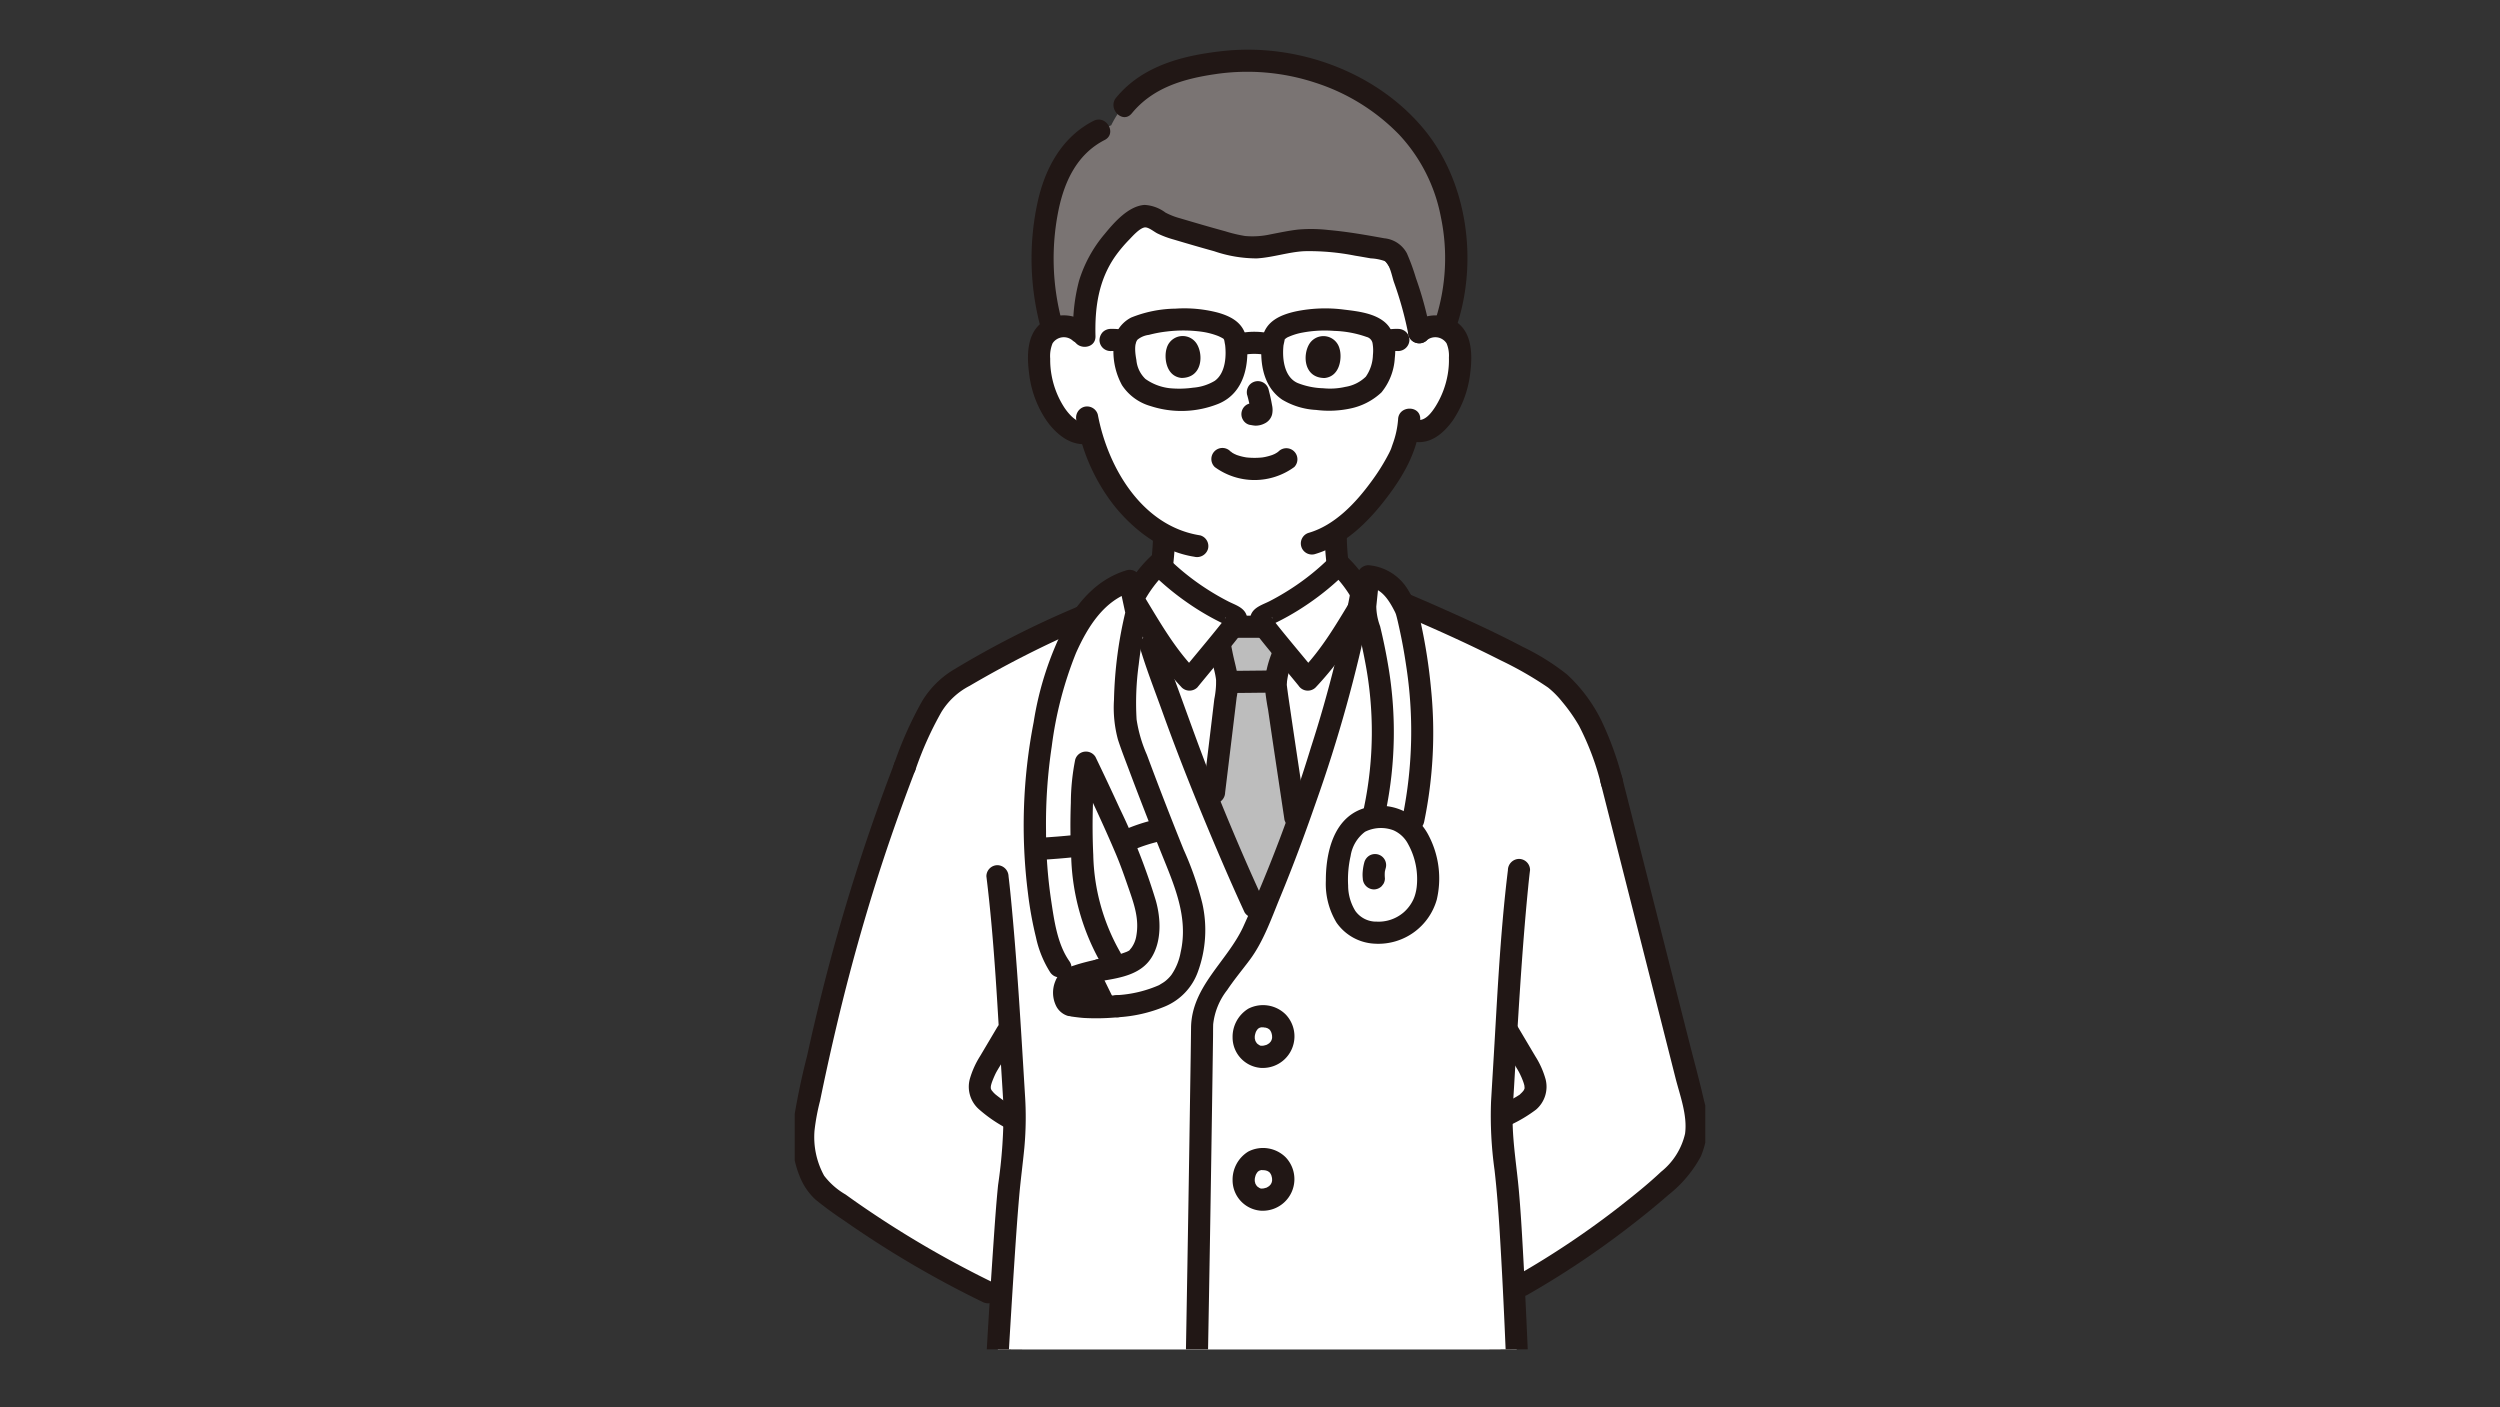 <svg xmlns="http://www.w3.org/2000/svg" xmlns:xlink="http://www.w3.org/1999/xlink" width="302" height="170" viewBox="0 0 302 170">
  <rect x="0" y="0" width="302" height="170" fill="#333333" stroke="none"/>
  <defs>
    <clipPath id="clip-path">
      <rect id="長方形_393" data-name="長方形 393" width="110" height="157" transform="translate(0)" fill="#fff" stroke="#707070" stroke-width="1"/>
    </clipPath>
  </defs>
  <g id="グループ_834" data-name="グループ 834" transform="translate(-809 -2273)">
    <g id="マスクグループ_76" data-name="マスクグループ 76" transform="translate(905 2279)" clip-path="url(#clip-path)">
      <g id="_607_color" data-name="607_color" transform="translate(-0.309 0)">
        <path id="パス_986" data-name="パス 986" d="M84.683,114.785q.682-2.147,1.333-4.329c1.547-5.192,2.739-11.112,3.284-14.017a14.7,14.7,0,0,0-2.737-3.519,30.91,30.91,0,0,1-8.919,6.216c-.185.084-.391.186-.45.38a.717.717,0,0,0,.1.5,3.9,3.9,0,0,0,.306.45c-1.29,0-2.716.006-3.867.007a3.781,3.781,0,0,0,.312-.457.71.71,0,0,0,.1-.5c-.06-.194-.268-.3-.45-.38a30.91,30.91,0,0,1-8.919-6.216,14.753,14.753,0,0,0-2.788,3.608c1.056,3.521,1.856,6.19,1.856,6.19.777,2.591,0,0,2.088,5.982,3.345,9.576,7.923,20.262,10.388,25.586,0,0,.241.521.634,1.372a216.261,216.261,0,0,0,7.723-20.873Z" transform="translate(-20.523 -30.764)" fill="#fff"/>
        <path id="パス_987" data-name="パス 987" d="M90.5,42.518a3.022,3.022,0,0,1,2.42-.708,2.857,2.857,0,0,1,2.053,1.365A4.032,4.032,0,0,1,95.4,44.8a12.1,12.1,0,0,1-1.233,6.412,7.693,7.693,0,0,1-1.989,2.609,2.408,2.408,0,0,1-2.977.274,18.006,18.006,0,0,1-.787,2.844,25.074,25.074,0,0,1-7.98,9.728,32.529,32.529,0,0,0,.516,5.749c.292,1.667.2,3.156,2.517,3.993.154.056,1.441.564,1.788.716,0,0-.689,10.9-15.108,11.053S56.676,76.408,56.676,76.408c2.317-.837,2.226-2.326,2.517-3.993a32.643,32.643,0,0,0,.515-5.46,17.715,17.715,0,0,1-4.8-4.08,20.487,20.487,0,0,1-4.131-8.329,2.764,2.764,0,0,1-2.913-.726,7.685,7.685,0,0,1-1.988-2.609A12.1,12.1,0,0,1,44.645,44.8a4.033,4.033,0,0,1,.423-1.624,2.856,2.856,0,0,1,2.053-1.365,3.02,3.02,0,0,1,2.419.708S49.629,25.6,68.214,25.3,90.5,42.518,90.5,42.518Z" transform="translate(-14.766 -8.375)" fill="#fff"/>
        <path id="パス_988" data-name="パス 988" d="M45.5,22.259a31.746,31.746,0,0,0,.966,12.12,2.991,2.991,0,0,1,3.311.425s.268.24.535.463c-.167-5.52.892-9.136,5.054-13.2a10.429,10.429,0,0,1,1.539-1.09,1.472,1.472,0,0,1,1.512-.06,14.738,14.738,0,0,0,2.118,1.108c1.817.55,6.212,1.846,8.167,2.308,3.329.787,5.832-.846,9.3-.676a59.67,59.67,0,0,1,8.177,1.078,3.222,3.222,0,0,1,1.4.482,2.211,2.211,0,0,1,.673,1.076,55.454,55.454,0,0,1,2.5,8.5,3.021,3.021,0,0,1,2.4-.7,2.95,2.95,0,0,1,.622.165c2.571-6.842,1.775-16.68-3.288-22.9A26.738,26.738,0,0,0,72.109,2.048,30.832,30.832,0,0,0,61.97,3.135,12.42,12.42,0,0,0,53.542,9.8c-3.429,1.237-5.628,3.385-7.01,7.5l-.306,1.024a22.342,22.342,0,0,0-.726,3.939Z" transform="translate(-15.001 -0.66)" fill="#7a7473"/>
        <path id="パス_989" data-name="パス 989" d="M102.853,430.08a2.732,2.732,0,0,0,1.082-1.271,20.391,20.391,0,0,1-.93-2.9,112.769,112.769,0,0,1-13.053-.482l-.012,1.824a15.987,15.987,0,0,0,10.051,3.478,5.6,5.6,0,0,0,2.862-.652Z" transform="translate(-29.776 -140.848)" fill="#fff"/>
        <path id="パス_990" data-name="パス 990" d="M58.282,425.987a20.488,20.488,0,0,1-.911,2.815,2.731,2.731,0,0,0,1.082,1.271,5.6,5.6,0,0,0,2.862.646,15.987,15.987,0,0,0,10.052-3.478l-.013-1.826a95.451,95.451,0,0,1-13.071.572Z" transform="translate(-18.993 -140.844)" fill="#fff"/>
        <path id="パス_991" data-name="パス 991" d="M56.46,418.568a19.2,19.2,0,0,1-2.131,8.643,1.368,1.368,0,0,0,.48,1.83,1.351,1.351,0,0,0,1.83-.48,22.188,22.188,0,0,0,2.5-9.994,1.338,1.338,0,1,0-2.676,0Z" transform="translate(-17.929 -138.134)" fill="#211715"/>
        <path id="パス_992" data-name="パス 992" d="M76.239,419.608l.057,8.335a1.338,1.338,0,1,0,2.676,0l-.057-8.335a1.338,1.338,0,1,0-2.676,0Z" transform="translate(-25.24 -138.478)" fill="#211715"/>
        <path id="パス_993" data-name="パス 993" d="M106.629,418.568a22.179,22.179,0,0,0,2.5,9.994,1.338,1.338,0,1,0,2.31-1.351,19.2,19.2,0,0,1-2.13-8.643,1.338,1.338,0,1,0-2.676,0Z" transform="translate(-35.301 -138.134)" fill="#211715"/>
        <path id="パス_994" data-name="パス 994" d="M87.966,419.608l-.058,8.335a1.338,1.338,0,1,0,2.676,0l.058-8.335a1.338,1.338,0,1,0-2.676,0Z" transform="translate(-29.103 -138.478)" fill="#211715"/>
        <path id="パス_995" data-name="パス 995" d="M69.133,360.864c6.283,1.306,20.994,1.463,24.294.363.3-4.927.842-53.831,2.171-75.9,1.119-18.582,2-40.877,3.09-52.515-12.84-.2-46.581-.4-59.391-.613,1.1,11.552,2.333,34.383,3.461,53.128,1.329,22.075,1.873,70.977,2.171,75.9,3.3,1.1,16.131,1.178,23.784-.285" transform="translate(-13.009 -76.874)" fill="#bdbdbd"/>
        <path id="パス_996" data-name="パス 996" d="M37.3,231.536c.96,10.091,1.509,20.225,2.114,30.341.609,10.173,1.3,20.347,1.739,30.528.381,8.763.623,17.532.84,26.3q.319,12.88.555,25.762c.1,5.137.144,10.281.351,15.416.009.228.019.456.033.684a1.387,1.387,0,0,0,.982,1.29,19.24,19.24,0,0,0,4.388.674c2.07.161,4.147.2,6.227.193a77.569,77.569,0,0,0,13.881-1.151c1.69-.318.975-2.9-.711-2.581a73.591,73.591,0,0,1-13.17,1.056c-2.014.011-4.032-.03-6.041-.179a15.368,15.368,0,0,1-3.863-.592l.983,1.29c-.268-4.467-.241-8.964-.33-13.437q-.25-12.563-.528-25.128c-.211-8.926-.448-17.852-.8-26.774-.385-9.645-1.028-19.277-1.594-28.906-.63-10.669-1.22-21.348-2.128-32q-.118-1.4-.251-2.793a1.375,1.375,0,0,0-1.338-1.338,1.347,1.347,0,0,0-1.338,1.338Z" transform="translate(-12.347 -76.212)" fill="#211715"/>
        <path id="パス_997" data-name="パス 997" d="M111.493,232c-.964,10.143-1.379,20.345-1.906,30.517-.524,10.105-1.181,20.206-1.616,30.316-.377,8.745-.618,17.5-.834,26.245q-.315,12.814-.551,25.63c-.1,5.108-.143,10.223-.349,15.328-.009.228-.019.456-.033.684l.982-1.29a8.663,8.663,0,0,1-1.276.287c-.423.067-.908.12-1.543.174-1.577.134-3.161.189-4.743.212a110.072,110.072,0,0,1-11.065-.376,43.1,43.1,0,0,1-4.955-.659c-1.681-.344-2.4,2.235-.712,2.58a64.62,64.62,0,0,0,10.293,1.042,92.387,92.387,0,0,0,10.776-.09,17.129,17.129,0,0,0,3.936-.589,1.387,1.387,0,0,0,.982-1.29c.264-4.44.24-8.909.328-13.354q.247-12.442.522-24.884c.209-8.907.444-17.814.795-26.717.378-9.593,1-19.175,1.5-28.764.558-10.726,1.015-21.468,1.89-32.175q.116-1.417.249-2.832a1.347,1.347,0,0,0-1.338-1.338,1.367,1.367,0,0,0-1.338,1.338Z" transform="translate(-27.123 -76.363)" fill="#211715"/>
        <path id="パス_998" data-name="パス 998" d="M81.961,280.316c-.359,3.939-.313,7.926-.31,11.877,0,4.753.074,9.5.118,14.258.049,5.371.014,10.743,0,16.114q-.022,11.045-.041,22.091-.015,10.544-.009,21.087.005,3.612.026,7.219c.007,1.093-.036,2.208.055,3.3a1.531,1.531,0,0,0,.676,1.248,1.346,1.346,0,0,0,1.831-.48,1.373,1.373,0,0,0-.48-1.831h0l.48.48c.079.147.164.921.162.441,0-.178-.012-.357-.016-.535-.014-.625-.019-1.251-.025-1.876-.02-2.2-.025-4.4-.029-6.6q-.021-10.2,0-20.4.015-11.113.041-22.226c.01-5.163.043-10.328.019-15.491-.042-8.813-.4-17.66.025-26.466.035-.736.082-1.472.149-2.207a1.347,1.347,0,0,0-1.338-1.338,1.367,1.367,0,0,0-1.338,1.338Z" transform="translate(-27.03 -92.363)" fill="#211715"/>
        <path id="パス_999" data-name="パス 999" d="M50.195,246.21c4.319.1,34.689.013,39.641-1,0-10.071-.994-43.535-1.957-63.2a105.727,105.727,0,0,0,17.539-12.249c1.913-1.648,3.867-3.533,4.375-6.006a12.262,12.262,0,0,0-.535-5.425l-9.544-37.62c-1.458-5.034-2.285-7.618-5.9-11.635-1.809-2.012-9.857-5.857-16.9-8.924-2.082-.906-5.347-2.1-7.354-2.886a149.865,149.865,0,0,1-3.391,14.629,227.269,227.269,0,0,1-9.056,25.2l-.635-1.371c-2.465-5.324-7.045-16.01-10.388-25.586-2.088-5.982-1.311-3.39-2.088-5.982l-8.5-3.367c-6.99,3.152-14.936,7.158-16.694,9.031-1.692,1.8-3.35,5.858-4.536,9.061a247.525,247.525,0,0,0-12.141,43.11,13.053,13.053,0,0,0,.655,5.723,6.044,6.044,0,0,0,1.94,2.671A121.544,121.544,0,0,0,25.9,183.057c-1.249,20.124-2.909,53.327-3.556,61.608,5.246.544,19.483,1.229,25.73.419" transform="translate(-0.679 -32.202)" fill="#fff"/>
        <path id="パス_1000" data-name="パス 1000" d="M63.683,87.331a42.717,42.717,0,0,1-.587,5.607c-.043.281-.087.563-.153.84-.034.142-.077.28-.12.418-.011.036-.095.236-.019.064.083-.189-.035.062-.056.1-.031.057-.067.11-.1.167-.11.209.111-.091,0,.009s-.195.2-.3.3.161-.093-.05.033c-.072.043-.14.089-.212.13a2.676,2.676,0,0,1-.456.217A1.376,1.376,0,0,0,60.7,96.86a1.349,1.349,0,0,0,1.646.936,5.155,5.155,0,0,0,2.5-1.757,4.906,4.906,0,0,0,.782-2.086,45.218,45.218,0,0,0,.73-6.622,1.338,1.338,0,0,0-2.676,0Z" transform="translate(-20.08 -28.471)" fill="#211715"/>
        <path id="パス_1001" data-name="パス 1001" d="M96.166,87.329A35.886,35.886,0,0,0,96.6,92.1a15.409,15.409,0,0,0,.549,2.881,4.348,4.348,0,0,0,2.268,2.494c.411.194.843.344,1.266.511l.646.258.3.123c.326.13-.159-.07.013,0a1.382,1.382,0,0,0,1.831-.48,1.348,1.348,0,0,0-.48-1.83c-.694-.3-1.4-.583-2.107-.851a3.691,3.691,0,0,1-.558-.278c-.074-.043-.245-.165-.091-.045a2.352,2.352,0,0,1-.256-.234c-.027-.027-.213-.264-.105-.114s-.077-.138-.095-.171c-.041-.075-.079-.151-.114-.229.138.306.01-.007-.007-.067a18.892,18.892,0,0,1-.483-2.687,30.583,30.583,0,0,1-.339-4.062,1.338,1.338,0,1,0-2.676,0Z" transform="translate(-31.837 -28.469)" fill="#211715"/>
        <path id="パス_1002" data-name="パス 1002" d="M77.166,109.253q.06.259.126.518a4.586,4.586,0,0,1,.189,1.149c0,.413-1.735,10.5-2.212,14.471,1.275,3.086,4.476,10.359,6.3,13.508a73.786,73.786,0,0,0,4.189-11.178c-.367-3.225-2.452-16.031-2.443-16.672a6.96,6.96,0,0,1,.448-2.039c.584-1.781.7-3.025,1.285-4.807-1.733,0-7.693.014-8.951.014C76.524,105.9,76.774,107.574,77.166,109.253Z" transform="translate(-24.918 -34.499)" fill="#bdbdbd"/>
        <path id="パス_1003" data-name="パス 1003" d="M78,114.834c1.927,0,3.853-.043,5.78-.043a1.338,1.338,0,0,0,0-2.676c-1.927,0-3.853.043-5.78.043a1.338,1.338,0,0,0,0,2.676Z" transform="translate(-25.38 -37.118)" fill="#211715"/>
        <path id="パス_1004" data-name="パス 1004" d="M86.613,126.165c-.643-4.314-1.3-8.629-1.929-12.941-.1-.669-.2-1.344-.289-2.016-.016-.117-.033-.235-.048-.353.045.334.007.055,0-.025-.015-.126-.039-.254-.043-.381a10.8,10.8,0,0,1,.743-2.929c.318-1.209.558-2.432.937-3.625a1.349,1.349,0,0,0-1.29-1.694c-2.984,0-5.967.014-8.951.014a1.354,1.354,0,0,0-1.29,1.694c.258,1.042.461,2.1.669,3.148.192.974.557,1.992.654,2.977a10.866,10.866,0,0,1-.219,2.252q-.669,5.653-1.37,11.3a1.345,1.345,0,0,0,1.338,1.338,1.371,1.371,0,0,0,1.338-1.338q.7-5.741,1.391-11.484a9.412,9.412,0,0,0,.144-2.494c-.148-.991-.439-1.967-.635-2.95-.231-1.157-.448-2.316-.731-3.462l-1.29,1.693c2.983,0,5.967-.013,8.951-.014l-1.29-1.693c-.379,1.193-.62,2.415-.937,3.624a13.006,13.006,0,0,0-.842,3.6,28.9,28.9,0,0,0,.427,3.154c.646,4.442,1.322,8.878,1.983,13.318a1.346,1.346,0,0,0,1.646.937,1.371,1.371,0,0,0,.937-1.646Z" transform="translate(-24.56 -33.837)" fill="#211715"/>
        <path id="パス_1005" data-name="パス 1005" d="M90.334,106.858c2.864-2.846,4.74-6.295,6.856-9.738a15.27,15.27,0,0,0-3.108-4.2,30.91,30.91,0,0,1-8.919,6.216c-.185.084-.391.186-.45.38a.717.717,0,0,0,.1.5A29.065,29.065,0,0,0,86.66,102.4C87.915,103.938,89.491,105.817,90.334,106.858Z" transform="translate(-28.042 -30.764)" fill="#fff"/>
        <path id="パス_1006" data-name="パス 1006" d="M68.371,106.858c-2.864-2.846-4.74-6.295-6.856-9.738a15.273,15.273,0,0,1,3.109-4.2,30.91,30.91,0,0,0,8.922,6.216c.185.084.39.186.45.38a.71.71,0,0,1-.1.5,28.741,28.741,0,0,1-1.845,2.382C70.79,103.938,69.214,105.817,68.371,106.858Z" transform="translate(-20.365 -30.764)" fill="#fff"/>
        <path id="パス_1007" data-name="パス 1007" d="M90.628,107.147a39.84,39.84,0,0,0,5.6-7.591q.6-1,1.208-2a1.94,1.94,0,0,0,.417-1.275,3.493,3.493,0,0,0-.547-1.2,16.271,16.271,0,0,0-2.93-3.761,1.361,1.361,0,0,0-1.892,0,29.053,29.053,0,0,1-4.8,3.887c-.842.546-1.71,1.053-2.6,1.513-.846.437-2.03.747-2.315,1.786a2.427,2.427,0,0,0,.633,2.1c.579.768,1.19,1.513,1.8,2.258,1.173,1.432,2.365,2.848,3.533,4.281a1.347,1.347,0,0,0,1.892,0,1.37,1.37,0,0,0,0-1.892c-.975-1.2-1.968-2.382-2.951-3.574-.553-.669-1.106-1.343-1.648-2.024-.153-.192-.306-.383-.452-.581-.064-.086-.123-.191-.193-.274-.119-.139.029-.165.012.058l-.183.675q-.334.274-.03.1l.208-.1c.209-.1.418-.2.625-.3q.634-.315,1.254-.661,1.276-.712,2.482-1.542a32.338,32.338,0,0,0,4.622-3.828H92.483a14.614,14.614,0,0,1,2.9,3.929v-1.35c-2.019,3.294-3.9,6.706-6.646,9.467A1.339,1.339,0,0,0,90.628,107.147Z" transform="translate(-27.389 -30.107)" fill="#211715"/>
        <path id="パス_1008" data-name="パス 1008" d="M68.666,105.254c-2.747-2.761-4.627-6.173-6.646-9.467v1.351a14.614,14.614,0,0,1,2.9-3.929H63.027a32.46,32.46,0,0,0,4.621,3.828q1.2.827,2.482,1.542.568.317,1.15.609.311.156.625.3l.312.144q.3.174-.03-.1L72,98.859c-.015-.191.144-.213.013-.058-.058.067-.1.15-.155.222-.155.217-.323.425-.489.633-.542.681-1.094,1.353-1.648,2.024-.983,1.192-1.975,2.376-2.951,3.574a1.378,1.378,0,0,0,0,1.892,1.347,1.347,0,0,0,1.892,0c1.145-1.4,2.312-2.794,3.462-4.2.617-.753,1.234-1.507,1.823-2.282a2.486,2.486,0,0,0,.682-2.165c-.278-1.009-1.387-1.312-2.211-1.733a29.987,29.987,0,0,1-2.6-1.5,29.109,29.109,0,0,1-4.9-3.953,1.362,1.362,0,0,0-1.892,0,16.188,16.188,0,0,0-2.872,3.66,5.117,5.117,0,0,0-.581,1.13,1.792,1.792,0,0,0,.393,1.452c.4.664.8,1.331,1.208,2a39.812,39.812,0,0,0,5.6,7.591A1.339,1.339,0,0,0,68.666,105.254Z" transform="translate(-19.714 -30.106)" fill="#211715"/>
        <path id="パス_1009" data-name="パス 1009" d="M103.328,98.156c5.471,2.223,10.91,4.581,16.178,7.253a43.273,43.273,0,0,1,5.695,3.273,10.855,10.855,0,0,1,1.694,1.707,20.4,20.4,0,0,1,2.042,2.906,32.211,32.211,0,0,1,2.694,7.2,1.339,1.339,0,0,0,2.58-.712,39.091,39.091,0,0,0-2.556-7.085,19.019,19.019,0,0,0-4.147-5.581,28.32,28.32,0,0,0-5.383-3.361c-2.657-1.4-5.378-2.676-8.114-3.908q-4.944-2.232-9.972-4.27a1.346,1.346,0,0,0-1.646.936,1.371,1.371,0,0,0,.936,1.646Z" transform="translate(-33.885 -31.627)" fill="#211715"/>
        <path id="パス_1010" data-name="パス 1010" d="M128.239,147.473c-.976,7.933-1.313,15.971-1.8,23.948q-.121,2.007-.239,4.014a47.325,47.325,0,0,0,.419,8.271c.292,2.537.478,5.084.633,7.63.454,7.432.752,14.875,1.037,22.315q.507,13.172.87,26.351c.185,6.64.372,13.283.419,19.926q0,.736.006,1.466a1.339,1.339,0,0,0,2.676,0c0-6.105-.18-12.213-.341-18.315q-.347-13.111-.835-26.215c-.288-7.792-.6-15.586-1.032-23.371-.138-2.458-.279-4.918-.5-7.37-.238-2.62-.661-5.226-.741-7.859-.045-1.505.074-3.01.163-4.509.48-8.069.916-16.157,1.71-24.2.067-.694.141-1.386.227-2.078a1.345,1.345,0,0,0-1.338-1.338,1.371,1.371,0,0,0-1.338,1.338Z" transform="translate(-41.771 -48.382)" fill="#211715"/>
        <path id="パス_1011" data-name="パス 1011" d="M33.521,148.605c.991,8.052,1.357,16.2,1.858,24.3.071,1.145.144,2.288.209,3.434a61.1,61.1,0,0,1-.654,9.577c-.23,2.274-.385,4.559-.543,6.841-.524,7.584-.952,15.175-1.38,22.765q-.736,12.987-1.438,25.976c-.342,6.154-.66,12.317-1.094,18.468q-.044.629-.092,1.258c-.134,1.717,2.542,1.708,2.676,0,.437-5.623.713-11.261,1.028-16.892q.718-12.823,1.418-25.643c.442-7.907.886-15.814,1.408-23.716.171-2.586.346-5.173.572-7.755.171-1.957.435-3.9.623-5.857a40.746,40.746,0,0,0,.067-6.422c-.488-8.04-.946-16.1-1.739-24.113-.073-.74-.152-1.481-.242-2.219a1.38,1.38,0,0,0-1.338-1.338,1.346,1.346,0,0,0-1.338,1.338Z" transform="translate(-10.057 -48.756)" fill="#211715"/>
        <path id="パス_1012" data-name="パス 1012" d="M40.192,100.721a114.956,114.956,0,0,0-14.57,7.425,11.259,11.259,0,0,0-3.857,3.808,45.1,45.1,0,0,0-3.416,7.655c-.6,1.616,1.985,2.314,2.58.712a41.249,41.249,0,0,1,3.144-7.016,8.617,8.617,0,0,1,3.4-3.159,125.344,125.344,0,0,1,14.074-7.116,1.348,1.348,0,0,0,.48-1.83,1.37,1.37,0,0,0-1.83-.48Z" transform="translate(-6.044 -33.289)" fill="#211715"/>
        <path id="パス_1013" data-name="パス 1013" d="M111.883,242.817c-.134.027-.273.048-.409.072-.4.07.2-.018-.224.03s-.854.089-1.281.124c-1.145.094-2.293.154-3.441.207-3.08.141-6.164.213-9.247.268-6.649.12-13.3.149-19.951.129-2.084-.006-4.169-.005-6.253-.051l1.338,1.338c-.12-10.992-.021-22.016.359-33,.268-7.657.4-15.318.535-22.976q.273-14.828.49-29.657.067-4.478.128-8.957c.007-.506,0-1.014.017-1.52a8.119,8.119,0,0,1,1.692-4.13c.844-1.265,1.82-2.429,2.729-3.646,1.672-2.241,2.648-5.1,3.708-7.661,1.53-3.7,2.925-7.459,4.24-11.243a173.253,173.253,0,0,0,6.58-23.69c.184-.943.362-1.886.526-2.832a1.378,1.378,0,0,0-.936-1.646,1.351,1.351,0,0,0-1.646.936,152.037,152.037,0,0,1-5.093,20.5,177.874,177.874,0,0,1-8.207,21.72c-1.969,4.169-6.216,7.181-6.267,12.132-.024,2.366-.062,4.732-.1,7.1q-.21,14.382-.464,28.759c-.148,8.348-.263,16.7-.543,25.043-.364,10.845-.463,21.7-.437,32.551q0,1.11.013,2.219a1.361,1.361,0,0,0,1.338,1.338c4.832.108,9.672.067,14.5.045,6.717-.029,13.44-.076,20.152-.355a44.673,44.673,0,0,0,6.861-.564c1.687-.334.973-2.916-.711-2.58Z" transform="translate(-23.082 -31.098)" fill="#211715"/>
        <path id="パス_1014" data-name="パス 1014" d="M31.727,318.3c4.147.425,8.325.6,12.49.717a86.791,86.791,0,0,0,13.241-.3,1.38,1.38,0,0,0,1.338-1.338,1.346,1.346,0,0,0-1.338-1.338,86.8,86.8,0,0,1-13.241.3c-4.164-.115-8.344-.292-12.49-.717a1.347,1.347,0,0,0-1.338,1.338A1.367,1.367,0,0,0,31.727,318.3Z" transform="translate(-10.06 -104.494)" fill="#211715"/>
        <path id="パス_1015" data-name="パス 1015" d="M62.808,107.285c.787,2.626,1.8,5.194,2.723,7.772,2.063,5.74,4.348,11.4,6.742,17.01,1.017,2.382,2.059,4.755,3.144,7.106a1.349,1.349,0,0,0,1.831.48,1.368,1.368,0,0,0,.48-1.83c-2.12-4.584-4.089-9.24-5.971-13.926-2.016-5.017-3.746-10.131-5.659-15.185-.268-.706-.494-1.411-.711-2.135a1.339,1.339,0,0,0-2.58.711Z" transform="translate(-20.771 -34.975)" fill="#211715"/>
        <path id="パス_1016" data-name="パス 1016" d="M140.617,131.56l7.237,28.528,1.806,7.132c.54,2.127,1.46,4.512,1.157,6.739a8.244,8.244,0,0,1-2.9,4.6c-1.558,1.472-3.251,2.822-4.937,4.147a104.387,104.387,0,0,1-12.59,8.428,1.339,1.339,0,0,0,1.351,2.31,106.932,106.932,0,0,0,11.657-7.711c1.854-1.41,3.674-2.868,5.43-4.4a14.868,14.868,0,0,0,3.9-4.643,10.1,10.1,0,0,0,.38-6.724c-.557-2.464-1.234-4.906-1.854-7.354l-3.783-14.912-4.276-16.857a1.339,1.339,0,0,0-2.58.711Z" transform="translate(-42.953 -43.006)" fill="#211715"/>
        <path id="パス_1017" data-name="パス 1017" d="M128.661,188.032a17.031,17.031,0,0,0,3.139-1.873,3.643,3.643,0,0,0,1.164-3.625,10.32,10.32,0,0,0-1.258-2.828l-2.086-3.519a1.339,1.339,0,0,0-2.31,1.351l1.786,3.01c.261.441.554.874.775,1.338.046.1.088.194.134.291.1.225-.027-.067.031.067.067.165.138.33.2.5a3.849,3.849,0,0,1,.181.64c-.042-.24,0,.138,0,.161.017.249.031-.081-.007.051-.033.114-.09.225-.005.06a2.211,2.211,0,0,1-.189.312c.112-.151-.044.039-.092.09-.085.091-.179.173-.268.262-.217.221.177-.087-.119.09-.1.06-.195.124-.294.183-.236.139-.479.268-.722.391-.472.241-.951.468-1.4.736a1.339,1.339,0,0,0,1.351,2.31Z" transform="translate(-41.937 -58.118)" fill="#211715"/>
        <path id="パス_1018" data-name="パス 1018" d="M37.553,185.97a17.25,17.25,0,0,1-2.437-1.649q-.116-.106-.226-.219s-.272-.328-.151-.159a2.372,2.372,0,0,1-.163-.272q-.067-.13.019.04l-.033-.116-.025-.118c.019.134.025.148.02.047,0-.072.021-.294-.007-.115a3.563,3.563,0,0,1,.2-.7c.058-.157.123-.311.187-.465s-.071.155.03-.067c.037-.082.073-.165.111-.247.219-.468.512-.9.775-1.347l1.806-3.047a1.339,1.339,0,0,0-2.31-1.351l-2.074,3.5a10.7,10.7,0,0,0-1.256,2.793,3.63,3.63,0,0,0,1.088,3.624,17.023,17.023,0,0,0,3.1,2.177c1.472.9,2.821-1.416,1.351-2.31Z" transform="translate(-10.561 -58.12)" fill="#211715"/>
        <path id="パス_1019" data-name="パス 1019" d="M12.3,128.563a239.5,239.5,0,0,0-8.629,27.292q-1,3.965-1.873,7.956a84.467,84.467,0,0,0-1.724,8.46,12.514,12.514,0,0,0,.808,6A7.616,7.616,0,0,0,2.8,181.134a42.445,42.445,0,0,0,3.428,2.517,122.335,122.335,0,0,0,16.815,9.885c1.539.75,2.9-1.557,1.35-2.31a122.751,122.751,0,0,1-14.4-8.236Q8.2,181.8,6.455,180.54a8.785,8.785,0,0,1-2.593-2.274A9.679,9.679,0,0,1,2.7,172.82a25.7,25.7,0,0,1,.669-3.595q.421-2.058.87-4.109.848-3.876,1.8-7.728,1.751-7.06,3.915-14.008c1.488-4.753,3.14-9.455,4.922-14.106a1.349,1.349,0,0,0-.936-1.646,1.369,1.369,0,0,0-1.646.936Z" transform="translate(0.002 -42.241)" fill="#211715"/>
        <path id="パス_1020" data-name="パス 1020" d="M109.287,124.415c1.739-7.98,1.19-16.974-.773-24.919-.093-.377-1.648-4.394-4.682-4.394l-.43,4.185c2.228,8.26,3.028,15.694,1.207,24.053" transform="translate(-34.233 -31.486)" fill="#fff"/>
        <path id="パス_1021" data-name="パス 1021" d="M102.442,150.541a3.092,3.092,0,0,1-2.5-1.282,5.865,5.865,0,0,1-.876-3.071,12.887,12.887,0,0,1,.3-3.581,4.49,4.49,0,0,1,1.746-2.923,4.281,4.281,0,0,1,3.436-.174,3.672,3.672,0,0,1,1.773,1.683,8.727,8.727,0,0,1,1,5.386c.033-.268-.027.15-.031.167-.031.144-.06.288-.1.431a4.317,4.317,0,0,1-.268.736A4.734,4.734,0,0,1,105.8,149.4a4.659,4.659,0,0,1-3.365,1.137c-1.721-.074-1.718,2.6,0,2.676a7.339,7.339,0,0,0,7.338-5.33,11.19,11.19,0,0,0-.992-7.768,6.555,6.555,0,0,0-8.008-3.2c-3.509,1.235-4.41,5.365-4.4,8.689a9.025,9.025,0,0,0,1.3,5.071,5.954,5.954,0,0,0,4.763,2.535,1.349,1.349,0,0,0,1.338-1.338,1.365,1.365,0,0,0-1.334-1.338Z" transform="translate(-31.902 -45.208)" fill="#211715"/>
        <path id="パス_1022" data-name="パス 1022" d="M83,177.46c-.055,0-.11-.008-.165-.009.4.005.268.041.134.008s-.389-.193-.011.02c-.088-.05-.182-.089-.268-.143-.053-.033-.1-.074-.155-.105.33.193.163.128.075.048a1.167,1.167,0,0,1-.268-.284s.2.292.092.112c-.034-.058-.073-.112-.106-.171s-.051-.1-.077-.151c-.08-.151.114.339.043.1-.039-.134-.06-.276-.1-.406.108.324.025.221.021.067v-.177c0-.09.014-.177.021-.268-.041.5-.019.158.009.032a3.172,3.172,0,0,1,.094-.322c.038-.108.14-.268-.052.11.025-.05.047-.1.072-.153a2.781,2.781,0,0,1,.142-.245c.179-.268-.218.244,0,0,.076-.086.165-.156.246-.236-.268.268-.194.144-.085.074.049-.031.1-.061.152-.088.035-.018.073-.032.107-.052-.334.189-.216.088-.092.05.05-.015.1-.025.152-.039.118-.035.242.008-.13.009.144,0,.287-.018.432-.012.073,0,.152.02.224.017-.349.016-.215-.033-.076,0a2.622,2.622,0,0,1,.32.088c.046.017.25.1.015,0s-.041-.013,0,.012.1.058.153.09c.109.067.179.185-.084-.074.08.079.167.148.242.232.025.027.047.058.072.084-.274-.289-.147-.2-.08-.093a2.311,2.311,0,0,1,.134.237c.054.108.078.274-.046-.12.016.052.039.1.056.154a2.744,2.744,0,0,1,.078.291c.009.045.017.09.025.134.044.231-.035-.373-.02-.138.006.091.013.181.014.273,0,.06-.005.12-.007.181,0,.236.072-.346.017-.118-.028.117-.059.23-.094.344-.072.229.157-.311.041-.1-.038.067-.074.141-.116.209-.021.034-.045.067-.067.1-.118.184.242-.278.019-.034-.084.092-.183.167-.268.254.257-.254.193-.138.092-.079-.067.038-.126.081-.191.117a.635.635,0,0,1-.175.088l.2-.083c-.042.017-.084.033-.126.047-.134.045-.268.074-.4.106-.264.063.343-.023.067-.007-.1.005-.2.012-.3.013a1.338,1.338,0,0,0,0,2.676,3.82,3.82,0,0,0,2.934-6.471,3.888,3.888,0,0,0-4.5-.684,3.983,3.983,0,0,0-1.9,3.466A3.69,3.69,0,0,0,83,180.131a1.338,1.338,0,0,0,0-2.676Z" transform="translate(-26.33 -57.126)" fill="#211715"/>
        <path id="パス_1023" data-name="パス 1023" d="M83,203.242c-.055,0-.11-.008-.165-.009.4.006.268.041.134.009s-.389-.193-.011.02c-.088-.05-.182-.089-.268-.143-.053-.033-.1-.074-.155-.105.33.193.163.128.075.048a1.166,1.166,0,0,1-.268-.284s.2.292.092.111c-.034-.058-.073-.112-.106-.171s-.051-.1-.077-.15c-.08-.151.114.339.043.1-.039-.134-.06-.276-.1-.406.108.324.025.22.021.067v-.178c0-.089.014-.177.021-.268-.041.5-.019.158.009.032a3.171,3.171,0,0,1,.094-.322c.038-.108.14-.268-.052.11.025-.05.047-.1.072-.153q.065-.125.142-.244c.179-.268-.218.243,0,0,.076-.086.165-.155.246-.235-.268.268-.194.144-.085.074.049-.031.1-.061.152-.088.035-.018.073-.032.107-.051-.334.189-.216.088-.092.05.05-.015.1-.025.152-.04.118-.034.242.009-.13.01.144,0,.287-.019.432-.012.073,0,.152.02.224.017-.349.015-.215-.033-.076,0a2.625,2.625,0,0,1,.32.088c.046.016.25.1.015,0s-.041-.013,0,.012.1.058.153.09c.109.067.179.185-.084-.074.08.079.167.148.242.232.025.027.047.058.072.084-.274-.289-.147-.2-.08-.093a2.308,2.308,0,0,1,.134.237c.054.108.078.274-.046-.12.016.052.039.1.056.155a2.743,2.743,0,0,1,.078.291c.009.045.017.09.025.134.044.231-.035-.373-.02-.138.006.091.013.181.014.272,0,.061-.005.121-.007.182,0,.236.072-.347.017-.118-.028.116-.059.23-.094.344-.072.229.157-.311.041-.1-.038.07-.074.141-.116.209-.021.034-.045.067-.067.1-.118.184.242-.278.019-.034-.084.092-.183.167-.268.254.257-.254.193-.138.092-.078-.067.038-.126.08-.191.117a.614.614,0,0,1-.175.088l.2-.082c-.042.017-.084.032-.126.047-.134.045-.268.074-.4.106-.264.063.343-.023.067-.008-.1.006-.2.013-.3.014a1.338,1.338,0,1,0,0,2.676,3.82,3.82,0,0,0,2.935-6.464,3.888,3.888,0,0,0-4.5-.684,3.982,3.982,0,0,0-1.9,3.466A3.69,3.69,0,0,0,83,205.92a1.338,1.338,0,0,0,0-2.676Z" transform="translate(-26.331 -65.664)" fill="#211715"/>
        <path id="パス_1024" data-name="パス 1024" d="M53.781,147.315a20.1,20.1,0,0,0,5.735-1.4c2.052-1.16,2.881-2.809,3.391-5.64.591-3.278-.359-6.64-1.651-9.709s-4.979-12.523-6.1-15.818c-1.07-3.153.047-11.314.96-14.956l-.828-3.866a9.3,9.3,0,0,0-5.236,3.866,25,25,0,0,0-3.369,6.532,74.9,74.9,0,0,0-2.154,9.56,70.753,70.753,0,0,0-.512,14.783c.248,3.041,1.021,9.408,2.83,11.877l6.114-1.137a27.816,27.816,0,0,1-3.155-9.327c-.468-3.359-.468-11.485.2-14.211,1.445,2.973,5,10.554,5.8,12.972.456,1.392,1.739,4.634,1.734,6.095-.009,1.965-.105,3.3-1.428,4.664a11.713,11.713,0,0,1-4.464,1.353Z" transform="translate(-14.514 -31.759)" fill="#fff"/>
        <path id="パス_1025" data-name="パス 1025" d="M47.33,141.211c-1.472-2.079-1.848-5-2.219-7.451a56.752,56.752,0,0,1-.6-8.243,62.775,62.775,0,0,1,.69-10.256,45.528,45.528,0,0,1,2.932-11.289c1.4-3.125,3.386-6.382,6.842-7.416l-1.646-.937.829,3.866v-.711a50.183,50.183,0,0,0-1.44,10.878,14.8,14.8,0,0,0,.479,4.789c.423,1.312.936,2.6,1.418,3.892q1.854,4.926,3.817,9.81c1.553,3.863,3.311,7.748,2.336,12a6.949,6.949,0,0,1-1.12,2.731,4.426,4.426,0,0,1-.762.764c-.195.154-.415.268-.619.4-.149.1-.245.122-.013.025a14.709,14.709,0,0,1-5.142,1.248,1.339,1.339,0,0,0,0,2.676,17.342,17.342,0,0,0,5.758-1.306,7.147,7.147,0,0,0,3.983-4.188,14.672,14.672,0,0,0,.526-8.319,37.962,37.962,0,0,0-2.24-6.429q-2.3-5.7-4.446-11.469a16.624,16.624,0,0,1-1.243-4.266,33.885,33.885,0,0,1,.256-6.626q.21-1.815.545-3.612a9.46,9.46,0,0,0,.48-3.032c-.23-1.284-.548-2.557-.821-3.832a1.352,1.352,0,0,0-1.646-.928c-3.388,1.013-5.725,3.567-7.416,6.586a38.743,38.743,0,0,0-3.833,11.767,65.206,65.206,0,0,0-.685,20.687,44.393,44.393,0,0,0,.961,5.3,12.885,12.885,0,0,0,1.732,4.251c.987,1.395,3.308.06,2.31-1.351Z" transform="translate(-13.84 -31.098)" fill="#211715"/>
        <path id="パス_1026" data-name="パス 1026" d="M56.239,150.941a24.721,24.721,0,0,1-3.225-11.7c-.095-2.025-.105-4.056-.039-6.081a24.276,24.276,0,0,1,.442-4.725l-2.446.32c1.656,3.412,3.278,6.852,4.76,10.344.593,1.395,1.085,2.822,1.581,4.253.664,1.914,1.267,3.672.9,5.686a3.386,3.386,0,0,1-.567,1.4c-.06.083-.13.155-.192.237-.359.473.008.051-.032.076a3.333,3.333,0,0,1-.381.2,16.53,16.53,0,0,1-3.634.918,1.348,1.348,0,0,0-.936,1.646,1.369,1.369,0,0,0,1.646.936c2.214-.365,4.658-.774,5.931-2.806,1.238-1.975,1.137-4.682.535-6.846a76.525,76.525,0,0,0-4.391-11.21q-1.423-3.109-2.911-6.187a1.351,1.351,0,0,0-2.445.32,27.092,27.092,0,0,0-.53,5.218c-.078,2.165-.067,4.338.042,6.5a27.463,27.463,0,0,0,3.58,12.847c.9,1.466,3.211.123,2.31-1.351Z" transform="translate(-16.638 -41.968)" fill="#211715"/>
        <path id="パス_1027" data-name="パス 1027" d="M53.389,166.23a15.058,15.058,0,0,0-3.606,1.131c-1.023.817-.835,3.023.3,3.139a22.169,22.169,0,0,0,5.441.091Z" transform="translate(-16.259 -55.034)" fill="#211715"/>
        <path id="パス_1028" data-name="パス 1028" d="M52.371,164.277c-.909.211-1.823.425-2.708.725a5.217,5.217,0,0,0-1.173.508,2.933,2.933,0,0,0-1.087,1.359,3.638,3.638,0,0,0,.118,3.092,2.366,2.366,0,0,0,1.349,1.12c.161.051.349.027.5.086-.273-.1-.206-.026-.078-.005s.268.038.4.056c.373.05.746.094,1.121.122a27.169,27.169,0,0,0,4.048-.076,1.338,1.338,0,1,0,0-2.676c-1.023.078-2.048.141-3.077.12-.566-.011-1.13-.051-1.692-.114-.259-.029-.028,0,.019,0-.074-.005-.152-.023-.225-.034-.157-.024-.308-.048-.468-.067-.047-.005.367.051.229.025-.248-.047.31.153.091.039s.246.251.059.035c-.119-.134.185.314.067.083a.9.9,0,0,0-.09-.169c.161.179.109.292.073.161-.011-.037-.024-.074-.034-.112-.018-.067-.071-.387-.034-.118s.005-.006,0-.067a2.438,2.438,0,0,1,.005-.252.5.5,0,0,1,.012-.127c.007-.011-.074.378-.018.167.021-.082.037-.165.062-.245a.779.779,0,0,0,.041-.119c0,.01-.157.32-.061.148.035-.063.071-.126.105-.189.124-.233-.218.207-.024.03a.675.675,0,0,0,.064-.067c.138-.16-.248.146-.12.087a2.233,2.233,0,0,0,.3-.157c-.245.167-.268.11-.157.067l.119-.045c.1-.037.2-.071.294-.1.874-.294,1.776-.505,2.676-.714a1.349,1.349,0,0,0,.937-1.646,1.367,1.367,0,0,0-1.646-.936Z" transform="translate(-15.597 -54.372)" fill="#211715"/>
        <path id="パス_1029" data-name="パス 1029" d="M103.228,146.243a6.071,6.071,0,0,0-.2,1.133,4.163,4.163,0,0,0,.006.821,1.376,1.376,0,0,0,1.338,1.338,1.357,1.357,0,0,0,.946-.392l.209-.271a1.329,1.329,0,0,0,.183-.675,4.185,4.185,0,0,1,.013-.985l-.048.356a4.362,4.362,0,0,1,.134-.614,1.335,1.335,0,0,0-.937-1.646,1.355,1.355,0,0,0-1.031.134,1.418,1.418,0,0,0-.615.8Z" transform="translate(-34.103 -48.092)" fill="#211715"/>
        <path id="パス_1030" data-name="パス 1030" d="M43.879,144.833q2.2-.12,4.383-.348a1.452,1.452,0,0,0,.946-.392,1.338,1.338,0,0,0-.946-2.284q-2.187.227-4.383.348a1.338,1.338,0,1,0,0,2.676Z" transform="translate(-14.083 -46.949)" fill="#211715"/>
        <path id="パス_1031" data-name="パス 1031" d="M60.97,142.607l.167-.072-.32.134a19.014,19.014,0,0,1,3.05-.985,1.349,1.349,0,0,0,.936-1.646,1.367,1.367,0,0,0-1.646-.936,20.863,20.863,0,0,0-3.537,1.191,1.338,1.338,0,0,0-.615.8,1.369,1.369,0,0,0,.134,1.031,1.349,1.349,0,0,0,.8.615l.356.048a1.328,1.328,0,0,0,.675-.183Z" transform="translate(-19.519 -46.039)" fill="#211715"/>
        <path id="パス_1032" data-name="パス 1032" d="M109.945,124.109a53.2,53.2,0,0,0,.837-16.041,65.6,65.6,0,0,0-1.239-8,10.936,10.936,0,0,0-1.458-3.84A6.143,6.143,0,0,0,103.2,93.1a1.37,1.37,0,0,0-1.338,1.338l-.369,3.593a6.083,6.083,0,0,0,.318,2.213c.378,1.488.716,2.987,1,4.5a44.645,44.645,0,0,1-.121,17.581c-.359,1.679,2.219,2.4,2.58.711a47.638,47.638,0,0,0,.285-18.085c-.256-1.5-.57-2.993-.928-4.474a7.129,7.129,0,0,1-.462-2.385l.375-3.65L103.2,95.778c1.605.046,2.564,1.667,3.207,2.943.033.067.067.138.095.208q-.092-.223-.039-.094c.03.079.067.157.09.239.148.515.26,1.042.376,1.565q.491,2.207.821,4.45a51.816,51.816,0,0,1-.387,18.31c-.36,1.68,2.219,2.4,2.58.712Z" transform="translate(-33.6 -30.824)" fill="#211715"/>
        <path id="パス_1033" data-name="パス 1033" d="M36.517,450.158c-.078-.1-.151-.206-.22-.314a5.892,5.892,0,0,1-.389-4.936,16.16,16.16,0,0,1,2.533-4.42q3.666-5.008,7.751-9.693c1.062-1.217,2.261-2.486,3.848-2.785a2.387,2.387,0,0,0,1.186,2.5,5.6,5.6,0,0,0,2.862.646A15.884,15.884,0,0,0,65.2,426.734c-.019,3.345.015,4.457,0,7.8a7.011,7.011,0,0,1-.293,2.413c-.688,1.86-2.727,2.755-4.362,3.874-4.257,2.913-6.5,8.228-10.959,10.817a11.516,11.516,0,0,1-10.645.381A6.71,6.71,0,0,1,36.517,450.158Z" transform="translate(-11.765 -141.28)" fill="#645d5c"/>
        <path id="パス_1034" data-name="パス 1034" d="M117.03,450.158q.116-.151.22-.314a5.887,5.887,0,0,0,.39-4.936,16.177,16.177,0,0,0-2.533-4.42q-3.668-5.008-7.752-9.693c-1.061-1.217-2.261-2.486-3.848-2.785a2.387,2.387,0,0,1-1.187,2.5,5.6,5.6,0,0,1-2.862.646,15.881,15.881,0,0,1-11.117-4.424c.018,3.345-.015,4.457,0,7.8a7.01,7.01,0,0,0,.293,2.413c.688,1.86,2.727,2.755,4.363,3.874,4.256,2.913,6.5,8.228,10.958,10.817a11.517,11.517,0,0,0,10.645.381A6.707,6.707,0,0,0,117.03,450.158Z" transform="translate(-29.243 -141.28)" fill="#645d5c"/>
        <path id="パス_1035" data-name="パス 1035" d="M36.985,448.83c-1.18-1.613-.87-3.645-.007-5.335a37.19,37.19,0,0,1,3.839-5.533q2.122-2.769,4.387-5.427c1.223-1.44,2.547-3.452,4.5-3.889L48.062,427a3.9,3.9,0,0,0,2.6,4.393,11.165,11.165,0,0,0,5.693.216,17.023,17.023,0,0,0,9.111-4.583l-2.284-.946c-.015,2.85.11,5.721-.014,8.569a3.677,3.677,0,0,1-1.935,3.054,38.569,38.569,0,0,0-3.478,2.414c-4.046,3.431-6.444,9.269-11.944,10.7-2.989.78-6.982.274-9.031-2.263a1.346,1.346,0,0,0-1.892,0,1.37,1.37,0,0,0,0,1.892c2.08,2.575,5.967,3.573,9.149,3.349a13.617,13.617,0,0,0,8.683-4.11c2.141-2.111,3.8-4.655,5.937-6.768a20.8,20.8,0,0,1,3.521-2.64,7.889,7.889,0,0,0,3.117-3.091c.843-1.82.573-4.042.568-6,0-1.7-.011-3.408,0-5.112a1.353,1.353,0,0,0-2.284-.946,14.335,14.335,0,0,1-6.288,3.54,13.708,13.708,0,0,1-4.156.485c-.761-.03-2.717-.268-2.488-1.448A1.357,1.357,0,0,0,49,426.065c-2.393.535-3.967,2.565-5.478,4.335q-2.693,3.158-5.206,6.463c-2.7,3.545-6.95,8.791-3.639,13.316a1.378,1.378,0,0,0,1.831.48,1.347,1.347,0,0,0,.477-1.829Z" transform="translate(-11.079 -140.628)" fill="#211715"/>
        <path id="パス_1036" data-name="パス 1036" d="M117.5,450.181c3.311-4.525-.937-9.774-3.638-13.316q-2.518-3.3-5.206-6.463c-1.51-1.771-3.084-3.8-5.478-4.335a1.357,1.357,0,0,0-1.646,1.646c.229,1.181-1.73,1.418-2.487,1.448a13.681,13.681,0,0,1-4.156-.485,14.336,14.336,0,0,1-6.288-3.54,1.353,1.353,0,0,0-2.284.946c.007,1.517,0,3.035,0,4.552a32.234,32.234,0,0,0,.126,5.135c.543,3.4,3.993,4.406,6.273,6.4s3.947,4.525,5.979,6.728a14.249,14.249,0,0,0,8.017,4.729c3.593.6,8.166-.189,10.578-3.175a1.378,1.378,0,0,0,0-1.892,1.348,1.348,0,0,0-1.892,0c-1.794,2.221-5.176,2.89-7.885,2.5a11.816,11.816,0,0,1-7.01-4.147c-1.835-2.007-3.382-4.264-5.351-6.143a20.327,20.327,0,0,0-3.282-2.475,6.075,6.075,0,0,1-2.628-2.356A7.366,7.366,0,0,1,89,433.116q0-1.187,0-2.373c0-1.555.009-3.109,0-4.662l-2.284.946a17.019,17.019,0,0,0,9.111,4.585,11.373,11.373,0,0,0,5.568-.169A3.924,3.924,0,0,0,104.115,427l-1.646,1.646c1.915.427,3.2,2.359,4.4,3.768q2.313,2.718,4.491,5.548a38.56,38.56,0,0,1,3.774,5.407c.9,1.72,1.271,3.8.058,5.461a1.347,1.347,0,0,0,.48,1.83A1.369,1.369,0,0,0,117.5,450.181Z" transform="translate(-28.561 -140.628)" fill="#211715"/>
        <path id="パス_1037" data-name="パス 1037" d="M46.878,36.922a29.294,29.294,0,0,1-.4-13.3c.718-3.531,2.256-6.827,5.587-8.531,1.534-.785.181-3.094-1.351-2.31-3.854,1.972-5.9,5.82-6.774,9.926A32.143,32.143,0,0,0,44.3,37.634a1.339,1.339,0,0,0,2.58-.711Z" transform="translate(-14.312 -4.179)" fill="#211715"/>
        <path id="パス_1038" data-name="パス 1038" d="M60.238,7.693c2.549-3.106,6.236-4.173,10.083-4.737a26.294,26.294,0,0,1,12.134,1.05,24.611,24.611,0,0,1,10.077,6.256,20.042,20.042,0,0,1,5.045,9.967,24.241,24.241,0,0,1-.623,12.284c-.535,1.642,2.049,2.345,2.58.712,2.531-7.788,1.242-17.31-4.058-23.68C89.73,2.645,80.2-.786,71.36.153,66.534.665,61.552,1.893,58.346,5.8,57.262,7.123,59.144,9.031,60.238,7.693Z" transform="translate(-19.208 0)" fill="#211715"/>
        <path id="パス_1039" data-name="パス 1039" d="M53.439,43.889c-.091-3.475.371-6.761,2.4-9.665a16.923,16.923,0,0,1,1.688-2.007c.409-.426,1.224-1.349,1.839-1.458.443-.079,1.124.506,1.535.715a11.487,11.487,0,0,0,1.987.745c1.621.484,3.246.958,4.876,1.409a15.905,15.905,0,0,0,5.158.87c1.931-.112,3.783-.761,5.711-.87a28.485,28.485,0,0,1,6.167.541c.633.1,1.266.216,1.9.325a5.82,5.82,0,0,1,1.662.322c.636.346.892,1.851,1.116,2.512a42.919,42.919,0,0,1,1.775,6.444,1.35,1.35,0,0,0,1.646.936,1.369,1.369,0,0,0,.936-1.646,42.09,42.09,0,0,0-1.691-6.2,25.859,25.859,0,0,0-1.085-2.972,3.462,3.462,0,0,0-2.737-1.823c-2.235-.406-4.482-.8-6.748-1a18.153,18.153,0,0,0-3.626-.056c-1.126.125-2.229.364-3.341.576a10.026,10.026,0,0,1-3.1.205,17.429,17.429,0,0,1-2.4-.573C67.3,30.727,65.5,30.2,63.7,29.665a8.483,8.483,0,0,1-1.806-.7,4.637,4.637,0,0,0-2.515-.928c-1.953.12-3.688,2.119-4.839,3.521A16,16,0,0,0,51.453,37.2a21.74,21.74,0,0,0-.69,6.689c.045,1.718,2.721,1.725,2.676,0Z" transform="translate(-16.795 -9.283)" fill="#211715"/>
        <path id="パス_1040" data-name="パス 1040" d="M103.611,66.114a11.037,11.037,0,0,1-.664,3.02c-.047.142-.1.285-.145.427-.008.023-.149.4-.055.162s-.062.134-.08.168l-.134.281A24.7,24.7,0,0,1,100.4,73.6c-1.888,2.595-4.426,5.312-7.6,6.232a1.339,1.339,0,0,0,.712,2.58C97.343,81.3,100.3,78.22,102.6,75.1c1.947-2.642,3.545-5.63,3.686-8.984.071-1.722-2.605-1.719-2.676,0Z" transform="translate(-30.411 -21.462)" fill="#211715"/>
        <path id="パス_1041" data-name="パス 1041" d="M51.322,66.123a23.078,23.078,0,0,0,4.5,10.225c2.431,3.046,5.81,5.626,9.739,6.24a1.379,1.379,0,0,0,1.646-.937,1.348,1.348,0,0,0-.936-1.646C59.259,78.912,55.109,71.831,53.9,65.414a1.35,1.35,0,0,0-1.646-.937,1.367,1.367,0,0,0-.937,1.646Z" transform="translate(-16.975 -21.332)" fill="#211715"/>
        <path id="パス_1042" data-name="パス 1042" d="M113.2,50.972a1.624,1.624,0,0,1,2.371.387,3.842,3.842,0,0,1,.283,1.716,10.193,10.193,0,0,1-.146,2.048,10.774,10.774,0,0,1-1.444,3.813c-.5.8-1.324,1.906-2.3,1.645a1.339,1.339,0,0,0-.711,2.58c2.189.584,3.9-.829,5.1-2.531a12.875,12.875,0,0,0,2.09-5.8c.235-1.925.236-4.371-1.323-5.771a4.4,4.4,0,0,0-5.8.025,1.348,1.348,0,0,0,0,1.892,1.367,1.367,0,0,0,1.892,0Z" transform="translate(-36.516 -15.883)" fill="#211715"/>
        <path id="パス_1043" data-name="パス 1043" d="M49.817,49.081a4.4,4.4,0,0,0-5.8-.025c-1.6,1.436-1.556,3.96-1.3,5.922A12.685,12.685,0,0,0,44.9,60.8c1.233,1.69,3.073,3.133,5.272,2.649,1.681-.371.97-2.951-.711-2.58-.98.215-2.015-1.047-2.487-1.757a10.62,10.62,0,0,1-1.535-3.88,10.184,10.184,0,0,1-.17-2.016,4.046,4.046,0,0,1,.284-1.856,1.623,1.623,0,0,1,2.371-.387,1.375,1.375,0,0,0,1.892,0,1.349,1.349,0,0,0,0-1.892Z" transform="translate(-14.095 -15.884)" fill="#211715"/>
        <path id="パス_1044" data-name="パス 1044" d="M71.432,50.517c0,.049.005.1.006.146l2.628-.355c-.339-1.836-1.806-2.626-3.478-3.09a16.05,16.05,0,0,0-5.07-.468,14.82,14.82,0,0,0-5.357,1.075A3.99,3.99,0,0,0,58.015,51.8a8.519,8.519,0,0,0,1.04,4.2,6.134,6.134,0,0,0,3.436,2.516,12.017,12.017,0,0,0,8.2-.268c3.238-1.328,3.828-4.991,3.367-8.089a1.347,1.347,0,0,0-1.646-.936,1.373,1.373,0,0,0-.937,1.646c.222,1.494.116,3.644-1.214,4.6a5.959,5.959,0,0,1-2.626.829,11.827,11.827,0,0,1-2.85.06,6.283,6.283,0,0,1-2.9-1.112,3.6,3.6,0,0,1-1.094-2.288c-.119-.639-.318-1.916.14-2.462a2.671,2.671,0,0,1,1.373-.577,14.8,14.8,0,0,1,2.1-.4,16.574,16.574,0,0,1,4.214.011,8.949,8.949,0,0,1,2.036.52,5.429,5.429,0,0,1,.6.3c.162.091.161.286.231.669.278,1.5,2.642,1.127,2.628-.356,0-.049-.005-.1-.006-.146A1.338,1.338,0,0,0,71.432,50.517Z" transform="translate(-19.206 -15.466)" fill="#211715"/>
        <path id="パス_1045" data-name="パス 1045" d="M84.814,50.519c0,.049-.006.1-.006.146-.013,1.468,2.347,1.873,2.628.356.026-.138.064-.277.087-.415.051-.3.092-.229.013-.123a1.324,1.324,0,0,1,.5-.334,7.425,7.425,0,0,1,1.685-.51,14.649,14.649,0,0,1,3.8-.2,12.8,12.8,0,0,1,3.912.728.972.972,0,0,1,.719.727,5.142,5.142,0,0,1,.05,1.465,4.8,4.8,0,0,1-.856,2.609A4.562,4.562,0,0,1,94.876,56.2a8.188,8.188,0,0,1-2.69.167,8.977,8.977,0,0,1-3.088-.637c-1.7-.752-1.906-3.188-1.658-4.856a1.382,1.382,0,0,0-.936-1.646,1.348,1.348,0,0,0-1.646.937c-.4,2.707-.074,5.893,2.373,7.573a8.869,8.869,0,0,0,4.126,1.25,12.338,12.338,0,0,0,4.034-.156,7.8,7.8,0,0,0,3.842-1.962,7.192,7.192,0,0,0,1.61-4.13c.165-1.485.058-3.2-1.114-4.271-1.264-1.157-3.335-1.4-4.964-1.594a17.6,17.6,0,0,0-5.87.206c-1.851.407-3.666,1.187-4.044,3.232l2.628.355c0-.049.005-.1.006-.146A1.337,1.337,0,0,0,84.814,50.519Z" transform="translate(-28.045 -15.467)" fill="#211715"/>
        <path id="パス_1046" data-name="パス 1046" d="M80.44,53.791a7.979,7.979,0,0,1,.86-.164l-.355.047a7.714,7.714,0,0,1,1.959.005l-.356-.047a7.894,7.894,0,0,1,1.07.226,1.338,1.338,0,1,0,.711-2.58,8.956,8.956,0,0,0-4.6-.067,1.351,1.351,0,0,0-.936,1.646,1.365,1.365,0,0,0,1.646.937Z" transform="translate(-26.07 -16.866)" fill="#211715"/>
        <path id="パス_1047" data-name="パス 1047" d="M58.863,50.628a8.169,8.169,0,0,0-2.024-.206,1.4,1.4,0,0,0-.946.392,1.482,1.482,0,0,0-.392.946A1.338,1.338,0,0,0,56.84,53.1a6.816,6.816,0,0,1,1.1.055L57.58,53.1c.192.026.383.061.572.1a1.414,1.414,0,0,0,1.031-.134,1.5,1.5,0,0,0,.615-.8,1.338,1.338,0,0,0-.937-1.646Z" transform="translate(-18.374 -16.693)" fill="#211715"/>
        <path id="パス_1048" data-name="パス 1048" d="M106.667,53.207c.189-.042.38-.077.572-.1l-.355.047a6.815,6.815,0,0,1,1.1-.055,1.375,1.375,0,0,0,1.338-1.338,1.35,1.35,0,0,0-.392-.946,1.424,1.424,0,0,0-.946-.392,6.626,6.626,0,0,0-.855.027,9.551,9.551,0,0,0-1.169.179A1.287,1.287,0,0,0,105,51.74a1.011,1.011,0,0,0,.024.535,1.353,1.353,0,0,0,.615.8l.32.134a1.35,1.35,0,0,0,.711,0Z" transform="translate(-34.752 -16.692)" fill="#211715"/>
        <path id="パス_1049" data-name="パス 1049" d="M76.115,74.238a8.135,8.135,0,0,0,9.614,0,1.338,1.338,0,0,0-1.892-1.892c-.052.05-.281.236-.072.075s-.087.054-.154.095c-.1.062-.2.118-.308.171a1.07,1.07,0,0,0-.214.1c.067-.076.26-.1.04-.023a7.073,7.073,0,0,1-1.026.28c-.034.007-.412.061-.113.025-.105.013-.21.023-.315.031q-.376.031-.754.031c-.23,0-.46-.008-.69-.026-.126-.009-.254-.022-.38-.037.191.023.058.006-.056-.015a6.337,6.337,0,0,1-1.04-.276l-.125-.048c-.1-.038-.055-.02.124.054a.721.721,0,0,0-.179-.084c-.117-.058-.231-.12-.342-.188-.082-.051-.162-.126-.248-.168.348.171.153.124.023,0a1.338,1.338,0,1,0-1.892,1.892Z" transform="translate(-25.069 -23.823)" fill="#211715"/>
        <path id="パス_1050" data-name="パス 1050" d="M81.838,61.561a18.373,18.373,0,0,1,.433,1.988l-.047-.355a1.213,1.213,0,0,1,.007.274l.047-.356a.709.709,0,0,1-.03.124l.134-.32a.509.509,0,0,1-.043.08l.209-.271a.491.491,0,0,1-.067.067l.271-.209a1.314,1.314,0,0,1-.158.083l.32-.134a1.15,1.15,0,0,1-.268.077L83,62.561a1.039,1.039,0,0,1-.25,0l.356.047c-.094-.013-.186-.035-.28-.048a1.5,1.5,0,0,0-1.031.134,1.338,1.338,0,0,0-.48,1.83,1.281,1.281,0,0,0,.8.615c.242.033.477.093.723.1a2.366,2.366,0,0,0,1.1-.268,1.66,1.66,0,0,0,.9-1.086,2.584,2.584,0,0,0-.009-1.137c-.108-.641-.256-1.276-.42-1.9a1.337,1.337,0,0,0-2.445-.322,1.4,1.4,0,0,0-.134,1.031Z" transform="translate(-26.861 -19.82)" fill="#211715"/>
        <path id="パス_1051" data-name="パス 1051" d="M67.555,53.237c-.312,1.013-.11,3.345,1.806,3.541,2.535-.014,2.672-2.83,1.819-4.155A2.006,2.006,0,0,0,67.555,53.237Z" transform="translate(-22.325 -17.122)" fill="#211715"/>
        <path id="パス_1052" data-name="パス 1052" d="M96.825,53.252c.311,1.013.107,3.345-1.811,3.539-2.536-.017-2.669-2.833-1.815-4.157A2.008,2.008,0,0,1,96.825,53.252Z" transform="translate(-30.698 -17.126)" fill="#211715"/>
      </g>
    </g>
    <rect id="長方形_512" data-name="長方形 512" width="302" height="170" transform="translate(809 2273)" fill="none"/>
  </g>
</svg>
